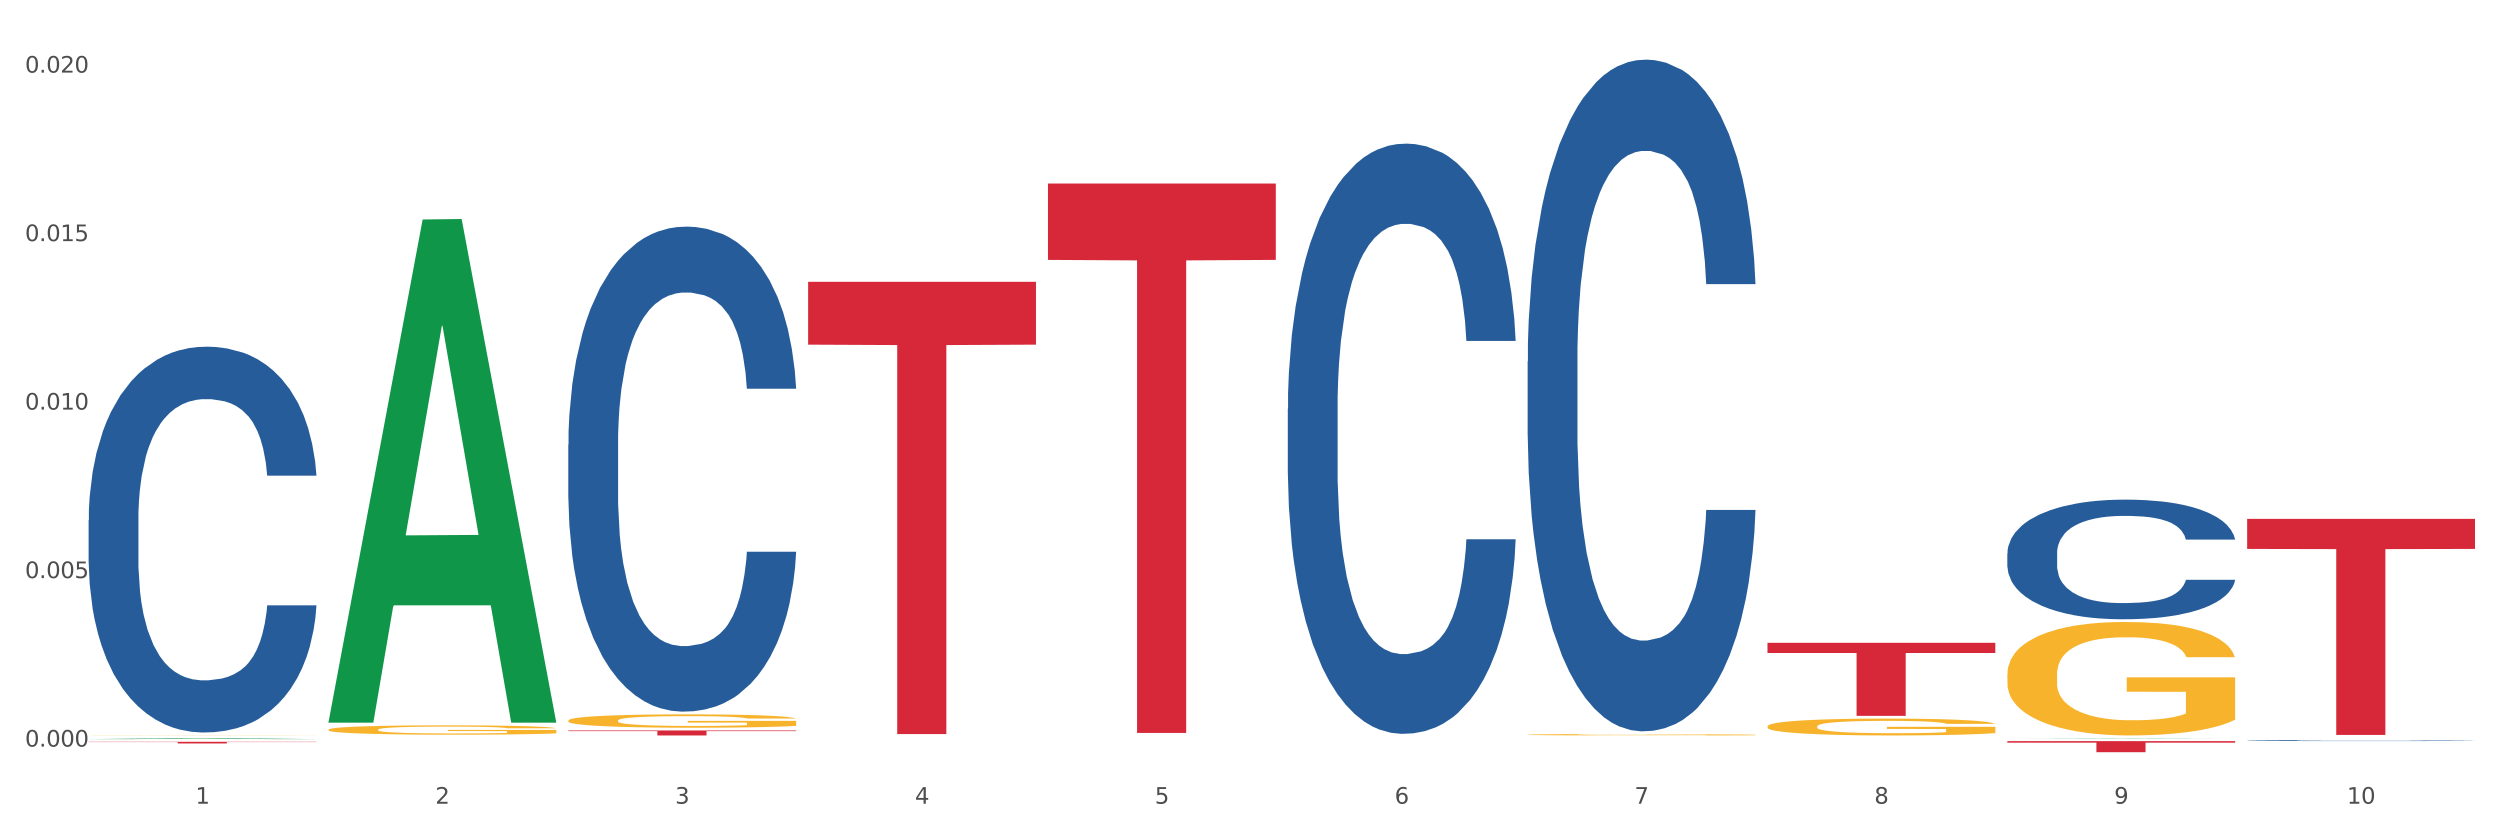 <?xml version="1.0" encoding="utf-8" standalone="no"?>
<!DOCTYPE svg PUBLIC "-//W3C//DTD SVG 1.1//EN"
  "http://www.w3.org/Graphics/SVG/1.1/DTD/svg11.dtd">
<svg xmlns:xlink="http://www.w3.org/1999/xlink" width="1080pt" height="360pt" viewBox="0 0 1080 360" xmlns="http://www.w3.org/2000/svg" version="1.1">
 <rect x="0" y="0" width="1080" height="360" fill="#333333" stroke="none"/>
 <defs>
  <style type="text/css">*{stroke-linejoin: round; stroke-linecap: butt}</style>
 </defs>
 <g id="figure_1">
  <g id="patch_1">
   <path d="M 0 360 
L 1080 360 
L 1080 0 
L 0 0 
z
" style="fill: #ffffff; stroke: #ffffff; stroke-linejoin: miter"/>
  </g>
  <g id="axes_1">
   <g id="matplotlib.axis_1">
    <g id="xtick_1">
     <g id="text_1">
      <!-- 1 -->
      <g style="fill: #4d4d4d" transform="translate(84.444 347.204) scale(0.096 -0.096)">
       <defs>
        <path id="DejaVuSans-31" d="M 794 531 
L 1825 531 
L 1825 4091 
L 703 3866 
L 703 4441 
L 1819 4666 
L 2450 4666 
L 2450 531 
L 3481 531 
L 3481 0 
L 794 0 
L 794 531 
z
" transform="scale(0.016)"/>
       </defs>
       <use xlink:href="#DejaVuSans-31"/>
      </g>
     </g>
    </g>
    <g id="xtick_2">
     <g id="text_2">
      <!-- 2 -->
      <g style="fill: #4d4d4d" transform="translate(188.053 347.204) scale(0.096 -0.096)">
       <defs>
        <path id="DejaVuSans-32" d="M 1228 531 
L 3431 531 
L 3431 0 
L 469 0 
L 469 531 
Q 828 903 1448 1529 
Q 2069 2156 2228 2338 
Q 2531 2678 2651 2914 
Q 2772 3150 2772 3378 
Q 2772 3750 2511 3984 
Q 2250 4219 1831 4219 
Q 1534 4219 1204 4116 
Q 875 4013 500 3803 
L 500 4441 
Q 881 4594 1212 4672 
Q 1544 4750 1819 4750 
Q 2544 4750 2975 4387 
Q 3406 4025 3406 3419 
Q 3406 3131 3298 2873 
Q 3191 2616 2906 2266 
Q 2828 2175 2409 1742 
Q 1991 1309 1228 531 
z
" transform="scale(0.016)"/>
       </defs>
       <use xlink:href="#DejaVuSans-32"/>
      </g>
     </g>
    </g>
    <g id="xtick_3">
     <g id="text_3">
      <!-- 3 -->
      <g style="fill: #4d4d4d" transform="translate(291.663 347.204) scale(0.096 -0.096)">
       <defs>
        <path id="DejaVuSans-33" d="M 2597 2516 
Q 3050 2419 3304 2112 
Q 3559 1806 3559 1356 
Q 3559 666 3084 287 
Q 2609 -91 1734 -91 
Q 1441 -91 1130 -33 
Q 819 25 488 141 
L 488 750 
Q 750 597 1062 519 
Q 1375 441 1716 441 
Q 2309 441 2620 675 
Q 2931 909 2931 1356 
Q 2931 1769 2642 2001 
Q 2353 2234 1838 2234 
L 1294 2234 
L 1294 2753 
L 1863 2753 
Q 2328 2753 2575 2939 
Q 2822 3125 2822 3475 
Q 2822 3834 2567 4026 
Q 2313 4219 1838 4219 
Q 1578 4219 1281 4162 
Q 984 4106 628 3988 
L 628 4550 
Q 988 4650 1302 4700 
Q 1616 4750 1894 4750 
Q 2613 4750 3031 4423 
Q 3450 4097 3450 3541 
Q 3450 3153 3228 2886 
Q 3006 2619 2597 2516 
z
" transform="scale(0.016)"/>
       </defs>
       <use xlink:href="#DejaVuSans-33"/>
      </g>
     </g>
    </g>
    <g id="xtick_4">
     <g id="text_4">
      <!-- 4 -->
      <g style="fill: #4d4d4d" transform="translate(395.273 347.204) scale(0.096 -0.096)">
       <defs>
        <path id="DejaVuSans-34" d="M 2419 4116 
L 825 1625 
L 2419 1625 
L 2419 4116 
z
M 2253 4666 
L 3047 4666 
L 3047 1625 
L 3713 1625 
L 3713 1100 
L 3047 1100 
L 3047 0 
L 2419 0 
L 2419 1100 
L 313 1100 
L 313 1709 
L 2253 4666 
z
" transform="scale(0.016)"/>
       </defs>
       <use xlink:href="#DejaVuSans-34"/>
      </g>
     </g>
    </g>
    <g id="xtick_5">
     <g id="text_5">
      <!-- 5 -->
      <g style="fill: #4d4d4d" transform="translate(498.883 347.204) scale(0.096 -0.096)">
       <defs>
        <path id="DejaVuSans-35" d="M 691 4666 
L 3169 4666 
L 3169 4134 
L 1269 4134 
L 1269 2991 
Q 1406 3038 1543 3061 
Q 1681 3084 1819 3084 
Q 2600 3084 3056 2656 
Q 3513 2228 3513 1497 
Q 3513 744 3044 326 
Q 2575 -91 1722 -91 
Q 1428 -91 1123 -41 
Q 819 9 494 109 
L 494 744 
Q 775 591 1075 516 
Q 1375 441 1709 441 
Q 2250 441 2565 725 
Q 2881 1009 2881 1497 
Q 2881 1984 2565 2268 
Q 2250 2553 1709 2553 
Q 1456 2553 1204 2497 
Q 953 2441 691 2322 
L 691 4666 
z
" transform="scale(0.016)"/>
       </defs>
       <use xlink:href="#DejaVuSans-35"/>
      </g>
     </g>
    </g>
    <g id="xtick_6">
     <g id="text_6">
      <!-- 6 -->
      <g style="fill: #4d4d4d" transform="translate(602.492 347.204) scale(0.096 -0.096)">
       <defs>
        <path id="DejaVuSans-36" d="M 2113 2584 
Q 1688 2584 1439 2293 
Q 1191 2003 1191 1497 
Q 1191 994 1439 701 
Q 1688 409 2113 409 
Q 2538 409 2786 701 
Q 3034 994 3034 1497 
Q 3034 2003 2786 2293 
Q 2538 2584 2113 2584 
z
M 3366 4563 
L 3366 3988 
Q 3128 4100 2886 4159 
Q 2644 4219 2406 4219 
Q 1781 4219 1451 3797 
Q 1122 3375 1075 2522 
Q 1259 2794 1537 2939 
Q 1816 3084 2150 3084 
Q 2853 3084 3261 2657 
Q 3669 2231 3669 1497 
Q 3669 778 3244 343 
Q 2819 -91 2113 -91 
Q 1303 -91 875 529 
Q 447 1150 447 2328 
Q 447 3434 972 4092 
Q 1497 4750 2381 4750 
Q 2619 4750 2861 4703 
Q 3103 4656 3366 4563 
z
" transform="scale(0.016)"/>
       </defs>
       <use xlink:href="#DejaVuSans-36"/>
      </g>
     </g>
    </g>
    <g id="xtick_7">
     <g id="text_7">
      <!-- 7 -->
      <g style="fill: #4d4d4d" transform="translate(706.102 347.204) scale(0.096 -0.096)">
       <defs>
        <path id="DejaVuSans-37" d="M 525 4666 
L 3525 4666 
L 3525 4397 
L 1831 0 
L 1172 0 
L 2766 4134 
L 525 4134 
L 525 4666 
z
" transform="scale(0.016)"/>
       </defs>
       <use xlink:href="#DejaVuSans-37"/>
      </g>
     </g>
    </g>
    <g id="xtick_8">
     <g id="text_8">
      <!-- 8 -->
      <g style="fill: #4d4d4d" transform="translate(809.712 347.204) scale(0.096 -0.096)">
       <defs>
        <path id="DejaVuSans-38" d="M 2034 2216 
Q 1584 2216 1326 1975 
Q 1069 1734 1069 1313 
Q 1069 891 1326 650 
Q 1584 409 2034 409 
Q 2484 409 2743 651 
Q 3003 894 3003 1313 
Q 3003 1734 2745 1975 
Q 2488 2216 2034 2216 
z
M 1403 2484 
Q 997 2584 770 2862 
Q 544 3141 544 3541 
Q 544 4100 942 4425 
Q 1341 4750 2034 4750 
Q 2731 4750 3128 4425 
Q 3525 4100 3525 3541 
Q 3525 3141 3298 2862 
Q 3072 2584 2669 2484 
Q 3125 2378 3379 2068 
Q 3634 1759 3634 1313 
Q 3634 634 3220 271 
Q 2806 -91 2034 -91 
Q 1263 -91 848 271 
Q 434 634 434 1313 
Q 434 1759 690 2068 
Q 947 2378 1403 2484 
z
M 1172 3481 
Q 1172 3119 1398 2916 
Q 1625 2713 2034 2713 
Q 2441 2713 2670 2916 
Q 2900 3119 2900 3481 
Q 2900 3844 2670 4047 
Q 2441 4250 2034 4250 
Q 1625 4250 1398 4047 
Q 1172 3844 1172 3481 
z
" transform="scale(0.016)"/>
       </defs>
       <use xlink:href="#DejaVuSans-38"/>
      </g>
     </g>
    </g>
    <g id="xtick_9">
     <g id="text_9">
      <!-- 9 -->
      <g style="fill: #4d4d4d" transform="translate(913.322 347.204) scale(0.096 -0.096)">
       <defs>
        <path id="DejaVuSans-39" d="M 703 97 
L 703 672 
Q 941 559 1184 500 
Q 1428 441 1663 441 
Q 2288 441 2617 861 
Q 2947 1281 2994 2138 
Q 2813 1869 2534 1725 
Q 2256 1581 1919 1581 
Q 1219 1581 811 2004 
Q 403 2428 403 3163 
Q 403 3881 828 4315 
Q 1253 4750 1959 4750 
Q 2769 4750 3195 4129 
Q 3622 3509 3622 2328 
Q 3622 1225 3098 567 
Q 2575 -91 1691 -91 
Q 1453 -91 1209 -44 
Q 966 3 703 97 
z
M 1959 2075 
Q 2384 2075 2632 2365 
Q 2881 2656 2881 3163 
Q 2881 3666 2632 3958 
Q 2384 4250 1959 4250 
Q 1534 4250 1286 3958 
Q 1038 3666 1038 3163 
Q 1038 2656 1286 2365 
Q 1534 2075 1959 2075 
z
" transform="scale(0.016)"/>
       </defs>
       <use xlink:href="#DejaVuSans-39"/>
      </g>
     </g>
    </g>
    <g id="xtick_10">
     <g id="text_10">
      <!-- 10 -->
      <g style="fill: #4d4d4d" transform="translate(1013.877 347.204) scale(0.096 -0.096)">
       <defs>
        <path id="DejaVuSans-30" d="M 2034 4250 
Q 1547 4250 1301 3770 
Q 1056 3291 1056 2328 
Q 1056 1369 1301 889 
Q 1547 409 2034 409 
Q 2525 409 2770 889 
Q 3016 1369 3016 2328 
Q 3016 3291 2770 3770 
Q 2525 4250 2034 4250 
z
M 2034 4750 
Q 2819 4750 3233 4129 
Q 3647 3509 3647 2328 
Q 3647 1150 3233 529 
Q 2819 -91 2034 -91 
Q 1250 -91 836 529 
Q 422 1150 422 2328 
Q 422 3509 836 4129 
Q 1250 4750 2034 4750 
z
" transform="scale(0.016)"/>
       </defs>
       <use xlink:href="#DejaVuSans-31"/>
       <use xlink:href="#DejaVuSans-30" transform="translate(63.623 0)"/>
      </g>
     </g>
    </g>
    <g id="xtick_11"/>
    <g id="xtick_12"/>
    <g id="xtick_13"/>
    <g id="xtick_14"/>
    <g id="xtick_15"/>
    <g id="xtick_16"/>
    <g id="xtick_17"/>
    <g id="xtick_18"/>
    <g id="xtick_19"/>
   </g>
   <g id="matplotlib.axis_2">
    <g id="ytick_1">
     <g id="text_11">
      <!-- 0.000 -->
      <g style="fill: #4d4d4d" transform="translate(10.8 322.534) scale(0.096 -0.096)">
       <defs>
        <path id="DejaVuSans-2e" d="M 684 794 
L 1344 794 
L 1344 0 
L 684 0 
L 684 794 
z
" transform="scale(0.016)"/>
       </defs>
       <use xlink:href="#DejaVuSans-30"/>
       <use xlink:href="#DejaVuSans-2e" transform="translate(63.623 0)"/>
       <use xlink:href="#DejaVuSans-30" transform="translate(95.41 0)"/>
       <use xlink:href="#DejaVuSans-30" transform="translate(159.033 0)"/>
       <use xlink:href="#DejaVuSans-30" transform="translate(222.656 0)"/>
      </g>
     </g>
    </g>
    <g id="ytick_2">
     <g id="text_12">
      <!-- 0.005 -->
      <g style="fill: #4d4d4d" transform="translate(10.8 249.745) scale(0.096 -0.096)">
       <use xlink:href="#DejaVuSans-30"/>
       <use xlink:href="#DejaVuSans-2e" transform="translate(63.623 0)"/>
       <use xlink:href="#DejaVuSans-30" transform="translate(95.41 0)"/>
       <use xlink:href="#DejaVuSans-30" transform="translate(159.033 0)"/>
       <use xlink:href="#DejaVuSans-35" transform="translate(222.656 0)"/>
      </g>
     </g>
    </g>
    <g id="ytick_3">
     <g id="text_13">
      <!-- 0.010 -->
      <g style="fill: #4d4d4d" transform="translate(10.8 176.956) scale(0.096 -0.096)">
       <use xlink:href="#DejaVuSans-30"/>
       <use xlink:href="#DejaVuSans-2e" transform="translate(63.623 0)"/>
       <use xlink:href="#DejaVuSans-30" transform="translate(95.41 0)"/>
       <use xlink:href="#DejaVuSans-31" transform="translate(159.033 0)"/>
       <use xlink:href="#DejaVuSans-30" transform="translate(222.656 0)"/>
      </g>
     </g>
    </g>
    <g id="ytick_4">
     <g id="text_14">
      <!-- 0.015 -->
      <g style="fill: #4d4d4d" transform="translate(10.8 104.167) scale(0.096 -0.096)">
       <use xlink:href="#DejaVuSans-30"/>
       <use xlink:href="#DejaVuSans-2e" transform="translate(63.623 0)"/>
       <use xlink:href="#DejaVuSans-30" transform="translate(95.41 0)"/>
       <use xlink:href="#DejaVuSans-31" transform="translate(159.033 0)"/>
       <use xlink:href="#DejaVuSans-35" transform="translate(222.656 0)"/>
      </g>
     </g>
    </g>
    <g id="ytick_5">
     <g id="text_15">
      <!-- 0.020 -->
      <g style="fill: #4d4d4d" transform="translate(10.8 31.378) scale(0.096 -0.096)">
       <use xlink:href="#DejaVuSans-30"/>
       <use xlink:href="#DejaVuSans-2e" transform="translate(63.623 0)"/>
       <use xlink:href="#DejaVuSans-30" transform="translate(95.41 0)"/>
       <use xlink:href="#DejaVuSans-32" transform="translate(159.033 0)"/>
       <use xlink:href="#DejaVuSans-30" transform="translate(222.656 0)"/>
      </g>
     </g>
    </g>
    <g id="ytick_6"/>
    <g id="ytick_7"/>
    <g id="ytick_8"/>
    <g id="ytick_9"/>
   </g>
   <g id="PolyCollection_1">
    <path d="M 38.283 319.298 
L 38.384 319.297 
L 78.974 318.888 
L 95.818 318.887 
L 136.712 319.298 
L 117.229 319.298 
L 108.401 319.203 
L 66.493 319.203 
L 66.188 319.204 
L 57.664 319.298 
L 38.283 319.298 
L 38.283 319.298 
L 71.769 319.146 
L 103.125 319.145 
L 87.599 318.975 
L 87.396 318.974 
L 87.193 318.975 
L 71.668 319.145 
L 71.769 319.146 
L 38.283 319.298 
z
" clip-path="url(#p192b64f06c)" style="fill: #109648"/>
    <path d="M 38.283 317.662 
L 38.399 317.662 
L 38.399 317.659 
L 38.632 317.656 
L 39.794 317.649 
L 41.537 317.644 
L 42.815 317.641 
L 44.093 317.639 
L 45.604 317.636 
L 47.464 317.634 
L 50.834 317.63 
L 52.925 317.628 
L 55.482 317.626 
L 60.13 317.623 
L 63.5 317.622 
L 66.987 317.62 
L 72.681 317.619 
L 76.4 317.618 
L 80.351 317.617 
L 85.115 317.617 
L 88.718 317.617 
L 96.62 317.617 
L 103.36 317.618 
L 106.614 317.619 
L 110.798 317.62 
L 113.006 317.62 
L 116.608 317.622 
L 120.327 317.624 
L 122.883 317.625 
L 126.718 317.628 
L 129.623 317.631 
L 132.296 317.635 
L 133.691 317.638 
L 134.737 317.64 
L 135.666 317.643 
L 136.596 317.647 
L 115.678 317.647 
L 114.865 317.644 
L 113.587 317.641 
L 111.727 317.638 
L 110.1 317.637 
L 107.311 317.634 
L 104.755 317.633 
L 102.082 317.632 
L 98.828 317.631 
L 96.271 317.631 
L 92.669 317.63 
L 85.58 317.63 
L 80.816 317.631 
L 77.562 317.632 
L 75.47 317.633 
L 73.611 317.634 
L 71.519 317.635 
L 69.078 317.637 
L 67.335 317.638 
L 65.592 317.641 
L 64.198 317.643 
L 62.919 317.645 
L 61.873 317.648 
L 61.06 317.651 
L 60.363 317.654 
L 59.782 317.66 
L 59.782 317.672 
L 60.014 317.675 
L 60.595 317.678 
L 61.292 317.681 
L 62.455 317.684 
L 63.5 317.687 
L 65.476 317.69 
L 67.684 317.692 
L 69.427 317.694 
L 71.17 317.696 
L 74.192 317.698 
L 77.562 317.699 
L 80.467 317.7 
L 84.418 317.701 
L 87.091 317.701 
L 89.415 317.702 
L 95.109 317.702 
L 99.177 317.701 
L 103.709 317.701 
L 107.195 317.7 
L 110.1 317.699 
L 113.354 317.697 
L 115.446 317.696 
L 115.446 317.677 
L 89.88 317.677 
L 89.88 317.665 
L 136.712 317.665 
L 136.712 317.701 
L 134.737 317.703 
L 132.529 317.705 
L 130.205 317.706 
L 126.718 317.708 
L 122.535 317.71 
L 118.816 317.711 
L 114.865 317.712 
L 110.217 317.713 
L 104.174 317.714 
L 100.455 317.714 
L 95.807 317.715 
L 90.345 317.715 
L 85.58 317.715 
L 80.932 317.714 
L 76.051 317.713 
L 71.286 317.712 
L 67.684 317.711 
L 64.081 317.71 
L 60.247 317.708 
L 57.225 317.706 
L 54.901 317.704 
L 52.344 317.702 
L 49.555 317.7 
L 47.464 317.697 
L 45.604 317.695 
L 43.629 317.691 
L 42.234 317.689 
L 40.84 317.685 
L 40.026 317.683 
L 39.096 317.679 
L 38.399 317.673 
L 38.283 317.662 
z
" clip-path="url(#p192b64f06c)" style="fill: #f7b32b"/>
    <path d="M 38.283 224.657 
L 38.399 224.505 
L 38.399 220.243 
L 38.748 214.459 
L 40.028 203.803 
L 41.657 195.736 
L 44.449 186.298 
L 45.962 182.341 
L 47.94 177.926 
L 52.012 170.772 
L 56.666 164.683 
L 59.923 161.335 
L 62.367 159.204 
L 67.835 155.398 
L 70.976 153.724 
L 74.234 152.354 
L 77.026 151.44 
L 81.68 150.375 
L 85.403 149.918 
L 89.708 149.766 
L 93.315 149.918 
L 98.085 150.527 
L 105.066 152.354 
L 107.742 153.419 
L 111.349 155.246 
L 115.072 157.681 
L 118.097 160.117 
L 121.587 163.618 
L 125.194 168.184 
L 128.684 173.969 
L 131.128 179.296 
L 133.106 184.928 
L 134.851 191.778 
L 136.131 199.237 
L 136.712 205.478 
L 115.421 205.478 
L 114.839 199.846 
L 113.676 193.757 
L 112.512 189.647 
L 111.232 186.298 
L 109.254 182.493 
L 107.509 180.057 
L 104.601 177.165 
L 101.925 175.339 
L 99.714 174.273 
L 97.038 173.36 
L 91.337 172.446 
L 87.265 172.446 
L 84.705 172.751 
L 81.564 173.512 
L 78.888 174.578 
L 75.747 176.404 
L 73.303 178.383 
L 70.86 180.971 
L 69.464 182.797 
L 67.37 186.146 
L 65.974 188.886 
L 64.112 193.605 
L 63.065 196.954 
L 61.203 205.63 
L 60.389 212.023 
L 60.04 216.437 
L 59.807 221.308 
L 59.807 245.054 
L 60.505 255.71 
L 61.087 260.276 
L 62.018 265.452 
L 63.763 272.149 
L 66.323 278.694 
L 68.999 283.413 
L 71.209 286.305 
L 73.303 288.436 
L 75.398 290.111 
L 77.957 291.633 
L 80.051 292.546 
L 83.193 293.46 
L 86.916 293.916 
L 89.825 293.916 
L 95.758 293.155 
L 98.434 292.394 
L 100.994 291.329 
L 103.786 289.654 
L 105.997 287.828 
L 107.277 286.458 
L 109.371 283.565 
L 111 280.521 
L 112.396 277.02 
L 113.327 273.976 
L 114.374 269.409 
L 115.188 264.234 
L 115.421 261.494 
L 136.712 261.494 
L 136.247 266.974 
L 135.432 272.301 
L 133.804 279.456 
L 132.524 283.565 
L 130.546 288.589 
L 128.452 292.851 
L 125.543 297.569 
L 122.867 301.07 
L 120.075 304.115 
L 117.05 306.855 
L 111.581 310.66 
L 109.603 311.726 
L 105.415 313.552 
L 102.157 314.618 
L 97.387 315.683 
L 92.501 316.292 
L 87.381 316.444 
L 82.844 316.14 
L 77.841 315.227 
L 74.7 314.313 
L 71.209 312.943 
L 67.137 310.812 
L 63.298 308.225 
L 59.691 305.18 
L 56.317 301.679 
L 53.175 297.722 
L 49.103 291.176 
L 46.078 284.783 
L 43.868 278.847 
L 42.355 273.824 
L 40.843 267.43 
L 40.028 263.016 
L 38.748 252.361 
L 38.283 242.467 
L 38.283 224.657 
z
" clip-path="url(#p192b64f06c)" style="fill: #255c99"/>
    <path d="M 867.161 291.349 
L 867.277 291.304 
L 867.277 289.692 
L 867.51 288.305 
L 868.672 284.947 
L 870.415 282.172 
L 871.693 280.695 
L 872.971 279.486 
L 874.482 278.278 
L 876.342 277.024 
L 879.712 275.189 
L 881.803 274.249 
L 884.36 273.264 
L 889.008 271.832 
L 892.378 271.026 
L 895.865 270.354 
L 901.559 269.549 
L 905.278 269.191 
L 909.229 268.922 
L 913.993 268.743 
L 917.596 268.698 
L 925.498 268.832 
L 932.238 269.235 
L 935.492 269.549 
L 939.676 270.086 
L 941.884 270.444 
L 945.486 271.16 
L 949.205 272.1 
L 951.761 272.906 
L 955.596 274.428 
L 958.501 275.95 
L 961.174 277.83 
L 962.569 279.128 
L 963.615 280.337 
L 964.544 281.724 
L 965.474 283.918 
L 944.556 283.918 
L 943.743 282.351 
L 942.465 280.874 
L 940.605 279.442 
L 938.978 278.546 
L 936.189 277.427 
L 933.633 276.711 
L 930.96 276.174 
L 927.706 275.726 
L 925.149 275.502 
L 921.547 275.323 
L 914.458 275.368 
L 909.694 275.726 
L 906.44 276.174 
L 904.348 276.577 
L 902.489 277.024 
L 900.397 277.651 
L 897.956 278.591 
L 896.213 279.442 
L 894.47 280.516 
L 893.076 281.59 
L 891.797 282.844 
L 890.751 284.186 
L 889.938 285.574 
L 889.241 287.275 
L 888.66 290.095 
L 888.66 296.228 
L 888.892 297.616 
L 889.473 299.451 
L 890.17 300.839 
L 891.333 302.495 
L 892.378 303.614 
L 894.354 305.226 
L 896.562 306.568 
L 898.305 307.419 
L 900.048 308.135 
L 903.07 309.12 
L 906.44 309.926 
L 909.345 310.418 
L 913.296 310.866 
L 915.969 311.045 
L 918.293 311.134 
L 923.987 311.134 
L 928.055 311 
L 932.587 310.687 
L 936.073 310.284 
L 938.978 309.791 
L 942.232 308.986 
L 944.324 308.225 
L 944.324 298.869 
L 918.758 298.824 
L 918.758 292.602 
L 965.59 292.602 
L 965.59 310.866 
L 963.615 311.806 
L 961.407 312.656 
L 959.083 313.417 
L 955.596 314.357 
L 951.413 315.253 
L 947.694 315.879 
L 943.743 316.417 
L 939.095 316.909 
L 933.052 317.357 
L 929.333 317.536 
L 924.685 317.67 
L 919.223 317.715 
L 914.458 317.625 
L 909.81 317.401 
L 904.929 316.998 
L 900.164 316.417 
L 896.562 315.835 
L 892.959 315.118 
L 889.125 314.178 
L 886.103 313.283 
L 883.779 312.477 
L 881.222 311.448 
L 878.433 310.105 
L 876.342 308.896 
L 874.482 307.643 
L 872.507 306.031 
L 871.112 304.644 
L 869.718 302.898 
L 868.904 301.6 
L 867.974 299.585 
L 867.277 296.765 
L 867.161 291.349 
z
" clip-path="url(#p192b64f06c)" style="fill: #f7b32b"/>
    <path d="M 763.551 313.801 
L 763.667 313.794 
L 763.667 313.555 
L 763.9 313.349 
L 765.062 312.851 
L 766.805 312.439 
L 768.083 312.22 
L 769.362 312.04 
L 770.872 311.861 
L 772.732 311.675 
L 776.102 311.402 
L 778.194 311.263 
L 780.75 311.116 
L 785.399 310.904 
L 788.769 310.784 
L 792.255 310.685 
L 797.949 310.565 
L 801.668 310.512 
L 805.619 310.472 
L 810.384 310.445 
L 813.986 310.439 
L 821.888 310.459 
L 828.628 310.518 
L 831.882 310.565 
L 836.066 310.645 
L 838.274 310.698 
L 841.876 310.804 
L 845.595 310.944 
L 848.152 311.063 
L 851.987 311.289 
L 854.892 311.515 
L 857.565 311.794 
L 858.959 311.987 
L 860.005 312.166 
L 860.935 312.372 
L 861.864 312.698 
L 840.947 312.698 
L 840.133 312.465 
L 838.855 312.246 
L 836.996 312.033 
L 835.369 311.901 
L 832.58 311.734 
L 830.023 311.628 
L 827.35 311.548 
L 824.096 311.482 
L 821.54 311.449 
L 817.937 311.422 
L 810.848 311.429 
L 806.084 311.482 
L 802.83 311.548 
L 800.738 311.608 
L 798.879 311.675 
L 796.787 311.768 
L 794.347 311.907 
L 792.604 312.033 
L 790.86 312.193 
L 789.466 312.352 
L 788.188 312.538 
L 787.142 312.738 
L 786.328 312.944 
L 785.631 313.196 
L 785.05 313.615 
L 785.05 314.525 
L 785.282 314.731 
L 785.863 315.004 
L 786.561 315.21 
L 787.723 315.455 
L 788.769 315.622 
L 790.744 315.861 
L 792.952 316.06 
L 794.695 316.186 
L 796.438 316.293 
L 799.46 316.439 
L 802.83 316.559 
L 805.735 316.632 
L 809.686 316.698 
L 812.359 316.725 
L 814.683 316.738 
L 820.378 316.738 
L 824.445 316.718 
L 828.977 316.671 
L 832.463 316.612 
L 835.369 316.539 
L 838.622 316.419 
L 840.714 316.306 
L 840.714 314.917 
L 815.148 314.911 
L 815.148 313.987 
L 861.981 313.987 
L 861.981 316.698 
L 860.005 316.838 
L 857.797 316.964 
L 855.473 317.077 
L 851.987 317.216 
L 847.803 317.349 
L 844.084 317.442 
L 840.133 317.522 
L 835.485 317.595 
L 829.442 317.662 
L 825.723 317.688 
L 821.075 317.708 
L 815.613 317.715 
L 810.848 317.701 
L 806.2 317.668 
L 801.319 317.608 
L 796.555 317.522 
L 792.952 317.436 
L 789.35 317.329 
L 785.515 317.19 
L 782.493 317.057 
L 780.169 316.937 
L 777.613 316.784 
L 774.824 316.585 
L 772.732 316.406 
L 770.872 316.22 
L 768.897 315.98 
L 767.502 315.774 
L 766.108 315.515 
L 765.294 315.323 
L 764.365 315.024 
L 763.667 314.605 
L 763.551 313.801 
z
" clip-path="url(#p192b64f06c)" style="fill: #f7b32b"/>
    <path d="M 659.941 317.394 
L 660.058 317.393 
L 660.058 317.373 
L 660.29 317.357 
L 661.452 317.316 
L 663.195 317.282 
L 664.474 317.264 
L 665.752 317.249 
L 667.263 317.234 
L 669.122 317.219 
L 672.492 317.197 
L 674.584 317.185 
L 677.14 317.173 
L 681.789 317.156 
L 685.159 317.146 
L 688.645 317.138 
L 694.339 317.128 
L 698.058 317.124 
L 702.009 317.12 
L 706.774 317.118 
L 710.376 317.118 
L 718.279 317.119 
L 725.019 317.124 
L 728.273 317.128 
L 732.456 317.135 
L 734.664 317.139 
L 738.267 317.148 
L 741.985 317.159 
L 744.542 317.169 
L 748.377 317.188 
L 751.282 317.206 
L 753.955 317.229 
L 755.349 317.245 
L 756.395 317.259 
L 757.325 317.276 
L 758.255 317.303 
L 737.337 317.303 
L 736.523 317.284 
L 735.245 317.266 
L 733.386 317.249 
L 731.759 317.238 
L 728.97 317.224 
L 726.413 317.215 
L 723.74 317.209 
L 720.487 317.203 
L 717.93 317.201 
L 714.327 317.198 
L 707.239 317.199 
L 702.474 317.203 
L 699.22 317.209 
L 697.128 317.214 
L 695.269 317.219 
L 693.177 317.227 
L 690.737 317.238 
L 688.994 317.249 
L 687.251 317.262 
L 685.856 317.275 
L 684.578 317.29 
L 683.532 317.306 
L 682.719 317.323 
L 682.021 317.344 
L 681.44 317.378 
L 681.44 317.453 
L 681.673 317.47 
L 682.254 317.492 
L 682.951 317.509 
L 684.113 317.529 
L 685.159 317.543 
L 687.134 317.563 
L 689.342 317.579 
L 691.086 317.589 
L 692.829 317.598 
L 695.85 317.61 
L 699.22 317.62 
L 702.125 317.626 
L 706.077 317.631 
L 708.749 317.633 
L 711.074 317.635 
L 716.768 317.635 
L 720.835 317.633 
L 725.367 317.629 
L 728.854 317.624 
L 731.759 317.618 
L 735.013 317.608 
L 737.104 317.599 
L 737.104 317.485 
L 711.538 317.485 
L 711.538 317.409 
L 758.371 317.409 
L 758.371 317.631 
L 756.395 317.643 
L 754.187 317.653 
L 751.863 317.662 
L 748.377 317.674 
L 744.193 317.685 
L 740.475 317.692 
L 736.523 317.699 
L 731.875 317.705 
L 725.832 317.71 
L 722.113 317.713 
L 717.465 317.714 
L 712.003 317.715 
L 707.239 317.714 
L 702.59 317.711 
L 697.71 317.706 
L 692.945 317.699 
L 689.342 317.692 
L 685.74 317.683 
L 681.905 317.672 
L 678.884 317.661 
L 676.559 317.651 
L 674.003 317.638 
L 671.214 317.622 
L 669.122 317.607 
L 667.263 317.592 
L 665.287 317.572 
L 663.893 317.556 
L 662.498 317.534 
L 661.685 317.518 
L 660.755 317.494 
L 660.058 317.46 
L 659.941 317.394 
z
" clip-path="url(#p192b64f06c)" style="fill: #f7b32b"/>
    <path d="M 245.502 311.273 
L 245.619 311.268 
L 245.619 311.078 
L 245.851 310.915 
L 247.013 310.52 
L 248.756 310.193 
L 250.035 310.019 
L 251.313 309.877 
L 252.824 309.734 
L 254.683 309.587 
L 258.053 309.371 
L 260.145 309.26 
L 262.701 309.144 
L 267.35 308.976 
L 270.72 308.881 
L 274.206 308.802 
L 279.9 308.707 
L 283.619 308.665 
L 287.57 308.633 
L 292.335 308.612 
L 295.937 308.607 
L 303.84 308.623 
L 310.58 308.67 
L 313.834 308.707 
L 318.017 308.77 
L 320.225 308.812 
L 323.828 308.897 
L 327.546 309.007 
L 330.103 309.102 
L 333.938 309.281 
L 336.843 309.46 
L 339.516 309.682 
L 340.91 309.835 
L 341.956 309.977 
L 342.886 310.14 
L 343.816 310.398 
L 322.898 310.398 
L 322.084 310.214 
L 320.806 310.04 
L 318.947 309.871 
L 317.32 309.766 
L 314.531 309.634 
L 311.974 309.55 
L 309.301 309.487 
L 306.048 309.434 
L 303.491 309.408 
L 299.888 309.387 
L 292.8 309.392 
L 288.035 309.434 
L 284.781 309.487 
L 282.689 309.534 
L 280.83 309.587 
L 278.738 309.661 
L 276.298 309.771 
L 274.555 309.871 
L 272.812 309.998 
L 271.417 310.124 
L 270.139 310.272 
L 269.093 310.43 
L 268.28 310.593 
L 267.582 310.794 
L 267.001 311.126 
L 267.001 311.848 
L 267.234 312.011 
L 267.815 312.227 
L 268.512 312.39 
L 269.674 312.585 
L 270.72 312.717 
L 272.695 312.907 
L 274.903 313.065 
L 276.647 313.165 
L 278.39 313.249 
L 281.411 313.365 
L 284.781 313.46 
L 287.686 313.518 
L 291.638 313.571 
L 294.31 313.592 
L 296.635 313.602 
L 302.329 313.602 
L 306.396 313.587 
L 310.928 313.55 
L 314.415 313.502 
L 317.32 313.444 
L 320.574 313.349 
L 322.665 313.26 
L 322.665 312.158 
L 297.099 312.153 
L 297.099 311.421 
L 343.932 311.421 
L 343.932 313.571 
L 341.956 313.681 
L 339.748 313.781 
L 337.424 313.871 
L 333.938 313.982 
L 329.754 314.087 
L 326.036 314.161 
L 322.084 314.224 
L 317.436 314.282 
L 311.393 314.335 
L 307.674 314.356 
L 303.026 314.372 
L 297.564 314.377 
L 292.8 314.366 
L 288.151 314.34 
L 283.271 314.293 
L 278.506 314.224 
L 274.903 314.156 
L 271.301 314.071 
L 267.466 313.961 
L 264.445 313.855 
L 262.12 313.76 
L 259.564 313.639 
L 256.775 313.481 
L 254.683 313.339 
L 252.824 313.191 
L 250.848 313.002 
L 249.454 312.838 
L 248.059 312.633 
L 247.246 312.48 
L 246.316 312.243 
L 245.619 311.911 
L 245.502 311.273 
z
" clip-path="url(#p192b64f06c)" style="fill: #f7b32b"/>
    <path d="M 141.893 315.218 
L 142.009 315.214 
L 142.009 315.081 
L 142.241 314.967 
L 143.403 314.691 
L 145.147 314.462 
L 146.425 314.341 
L 147.703 314.241 
L 149.214 314.142 
L 151.073 314.038 
L 154.443 313.887 
L 156.535 313.81 
L 159.092 313.729 
L 163.74 313.611 
L 167.11 313.545 
L 170.596 313.489 
L 176.291 313.423 
L 180.009 313.394 
L 183.961 313.371 
L 188.725 313.357 
L 192.328 313.353 
L 200.23 313.364 
L 206.97 313.397 
L 210.224 313.423 
L 214.407 313.467 
L 216.615 313.497 
L 220.218 313.556 
L 223.937 313.633 
L 226.493 313.699 
L 230.328 313.825 
L 233.233 313.95 
L 235.906 314.105 
L 237.301 314.212 
L 238.346 314.311 
L 239.276 314.425 
L 240.206 314.606 
L 219.288 314.606 
L 218.475 314.477 
L 217.196 314.355 
L 215.337 314.237 
L 213.71 314.164 
L 210.921 314.072 
L 208.364 314.013 
L 205.692 313.968 
L 202.438 313.932 
L 199.881 313.913 
L 196.279 313.898 
L 189.19 313.902 
L 184.425 313.932 
L 181.171 313.968 
L 179.08 314.002 
L 177.22 314.038 
L 175.129 314.09 
L 172.688 314.167 
L 170.945 314.237 
L 169.202 314.326 
L 167.807 314.414 
L 166.529 314.517 
L 165.483 314.628 
L 164.67 314.742 
L 163.973 314.882 
L 163.391 315.114 
L 163.391 315.619 
L 163.624 315.734 
L 164.205 315.885 
L 164.902 315.999 
L 166.064 316.135 
L 167.11 316.227 
L 169.086 316.36 
L 171.294 316.471 
L 173.037 316.541 
L 174.78 316.6 
L 177.801 316.681 
L 181.171 316.747 
L 184.077 316.787 
L 188.028 316.824 
L 190.701 316.839 
L 193.025 316.846 
L 198.719 316.846 
L 202.786 316.835 
L 207.319 316.81 
L 210.805 316.776 
L 213.71 316.736 
L 216.964 316.67 
L 219.056 316.607 
L 219.056 315.837 
L 193.49 315.833 
L 193.49 315.321 
L 240.322 315.321 
L 240.322 316.824 
L 238.346 316.902 
L 236.138 316.972 
L 233.814 317.034 
L 230.328 317.112 
L 226.144 317.185 
L 222.426 317.237 
L 218.475 317.281 
L 213.826 317.322 
L 207.783 317.359 
L 204.065 317.373 
L 199.416 317.384 
L 193.955 317.388 
L 189.19 317.381 
L 184.542 317.362 
L 179.661 317.329 
L 174.896 317.281 
L 171.294 317.233 
L 167.691 317.174 
L 163.856 317.097 
L 160.835 317.023 
L 158.511 316.957 
L 155.954 316.872 
L 153.165 316.762 
L 151.073 316.662 
L 149.214 316.559 
L 147.238 316.426 
L 145.844 316.312 
L 144.449 316.168 
L 143.636 316.061 
L 142.706 315.896 
L 142.009 315.664 
L 141.893 315.218 
z
" clip-path="url(#p192b64f06c)" style="fill: #f7b32b"/>
    <path d="M 245.502 192.044 
L 245.619 191.853 
L 245.619 186.495 
L 245.968 179.223 
L 247.248 165.828 
L 248.877 155.686 
L 251.669 143.822 
L 253.181 138.847 
L 255.159 133.297 
L 259.231 124.303 
L 263.885 116.649 
L 267.143 112.439 
L 269.586 109.76 
L 275.055 104.976 
L 278.196 102.871 
L 281.454 101.149 
L 284.246 100.001 
L 288.9 98.661 
L 292.623 98.087 
L 296.928 97.896 
L 300.534 98.087 
L 305.305 98.852 
L 312.285 101.149 
L 314.961 102.488 
L 318.568 104.785 
L 322.291 107.846 
L 325.316 110.908 
L 328.807 115.309 
L 332.413 121.05 
L 335.904 128.322 
L 338.347 135.019 
L 340.325 142.1 
L 342.07 150.711 
L 343.35 160.087 
L 343.932 167.933 
L 322.64 167.933 
L 322.059 160.853 
L 320.895 153.199 
L 319.732 148.032 
L 318.452 143.822 
L 316.474 139.038 
L 314.729 135.976 
L 311.82 132.34 
L 309.144 130.044 
L 306.934 128.704 
L 304.258 127.556 
L 298.557 126.408 
L 294.484 126.408 
L 291.925 126.791 
L 288.783 127.748 
L 286.107 129.087 
L 282.966 131.384 
L 280.523 133.871 
L 278.08 137.124 
L 276.683 139.421 
L 274.589 143.631 
L 273.193 147.075 
L 271.331 153.007 
L 270.284 157.217 
L 268.423 168.125 
L 267.608 176.162 
L 267.259 181.711 
L 267.027 187.835 
L 267.027 217.687 
L 267.725 231.082 
L 268.306 236.823 
L 269.237 243.329 
L 270.982 251.749 
L 273.542 259.977 
L 276.218 265.909 
L 278.429 269.545 
L 280.523 272.224 
L 282.617 274.329 
L 285.177 276.243 
L 287.271 277.391 
L 290.412 278.539 
L 294.135 279.113 
L 297.044 279.113 
L 302.978 278.156 
L 305.654 277.199 
L 308.213 275.86 
L 311.006 273.755 
L 313.216 271.459 
L 314.496 269.736 
L 316.59 266.101 
L 318.219 262.273 
L 319.615 257.872 
L 320.546 254.045 
L 321.593 248.304 
L 322.408 241.798 
L 322.64 238.353 
L 343.932 238.353 
L 343.466 245.242 
L 342.652 251.94 
L 341.023 260.934 
L 339.743 266.101 
L 337.765 272.415 
L 335.671 277.774 
L 332.762 283.706 
L 330.087 288.107 
L 327.294 291.934 
L 324.269 295.379 
L 318.801 300.163 
L 316.823 301.502 
L 312.635 303.798 
L 309.377 305.138 
L 304.607 306.477 
L 299.72 307.243 
L 294.601 307.434 
L 290.063 307.052 
L 285.06 305.903 
L 281.919 304.755 
L 278.429 303.033 
L 274.356 300.354 
L 270.517 297.101 
L 266.91 293.274 
L 263.536 288.872 
L 260.395 283.897 
L 256.323 275.669 
L 253.298 267.631 
L 251.087 260.168 
L 249.575 253.854 
L 248.062 245.816 
L 247.248 240.267 
L 245.968 226.872 
L 245.502 214.434 
L 245.502 192.044 
z
" clip-path="url(#p192b64f06c)" style="fill: #255c99"/>
    <path d="M 556.332 176.611 
L 556.448 176.378 
L 556.448 169.858 
L 556.797 161.009 
L 558.077 144.708 
L 559.706 132.366 
L 562.498 117.929 
L 564.011 111.874 
L 565.989 105.121 
L 570.061 94.176 
L 574.715 84.862 
L 577.972 79.738 
L 580.415 76.478 
L 585.884 70.657 
L 589.025 68.095 
L 592.283 65.999 
L 595.075 64.602 
L 599.729 62.972 
L 603.452 62.273 
L 607.757 62.04 
L 611.364 62.273 
L 616.134 63.205 
L 623.115 65.999 
L 625.791 67.629 
L 629.397 70.424 
L 633.121 74.15 
L 636.146 77.875 
L 639.636 83.231 
L 643.243 90.217 
L 646.733 99.066 
L 649.176 107.217 
L 651.154 115.833 
L 652.899 126.312 
L 654.179 137.722 
L 654.761 147.27 
L 633.47 147.27 
L 632.888 138.654 
L 631.724 129.339 
L 630.561 123.052 
L 629.281 117.929 
L 627.303 112.107 
L 625.558 108.381 
L 622.649 103.957 
L 619.973 101.162 
L 617.763 99.532 
L 615.087 98.135 
L 609.386 96.738 
L 605.314 96.738 
L 602.754 97.203 
L 599.613 98.368 
L 596.937 99.998 
L 593.795 102.792 
L 591.352 105.82 
L 588.909 109.778 
L 587.513 112.573 
L 585.418 117.696 
L 584.022 121.887 
L 582.161 129.106 
L 581.114 134.229 
L 579.252 147.503 
L 578.438 157.283 
L 578.089 164.036 
L 577.856 171.488 
L 577.856 207.816 
L 578.554 224.116 
L 579.136 231.102 
L 580.066 239.02 
L 581.812 249.266 
L 584.371 259.279 
L 587.047 266.498 
L 589.258 270.923 
L 591.352 274.183 
L 593.446 276.744 
L 596.006 279.073 
L 598.1 280.47 
L 601.242 281.867 
L 604.965 282.566 
L 607.873 282.566 
L 613.807 281.402 
L 616.483 280.237 
L 619.043 278.607 
L 621.835 276.046 
L 624.045 273.251 
L 625.325 271.156 
L 627.42 266.731 
L 629.048 262.074 
L 630.445 256.718 
L 631.375 252.06 
L 632.422 245.074 
L 633.237 237.157 
L 633.47 232.965 
L 654.761 232.965 
L 654.296 241.348 
L 653.481 249.499 
L 651.852 260.444 
L 650.573 266.731 
L 648.595 274.416 
L 646.5 280.936 
L 643.592 288.155 
L 640.916 293.511 
L 638.123 298.168 
L 635.098 302.36 
L 629.63 308.181 
L 627.652 309.812 
L 623.464 312.606 
L 620.206 314.236 
L 615.436 315.866 
L 610.549 316.798 
L 605.43 317.03 
L 600.893 316.565 
L 595.89 315.168 
L 592.748 313.77 
L 589.258 311.674 
L 585.186 308.414 
L 581.346 304.456 
L 577.74 299.798 
L 574.365 294.442 
L 571.224 288.388 
L 567.152 278.374 
L 564.127 268.594 
L 561.916 259.512 
L 560.404 251.828 
L 558.891 242.047 
L 558.077 235.294 
L 556.797 218.993 
L 556.332 203.857 
L 556.332 176.611 
z
" clip-path="url(#p192b64f06c)" style="fill: #255c99"/>
    <path d="M 659.941 156.144 
L 660.058 155.879 
L 660.058 148.459 
L 660.407 138.389 
L 661.687 119.838 
L 663.316 105.792 
L 666.108 89.362 
L 667.62 82.472 
L 669.598 74.786 
L 673.67 62.331 
L 678.324 51.73 
L 681.582 45.9 
L 684.025 42.19 
L 689.494 35.565 
L 692.635 32.65 
L 695.893 30.265 
L 698.685 28.675 
L 703.339 26.82 
L 707.062 26.025 
L 711.367 25.759 
L 714.973 26.025 
L 719.744 27.085 
L 726.724 30.265 
L 729.4 32.12 
L 733.007 35.3 
L 736.73 39.54 
L 739.755 43.78 
L 743.246 49.875 
L 746.852 57.826 
L 750.343 67.896 
L 752.786 77.171 
L 754.764 86.977 
L 756.509 98.902 
L 757.789 111.888 
L 758.371 122.753 
L 737.079 122.753 
L 736.498 112.948 
L 735.334 102.347 
L 734.171 95.192 
L 732.891 89.362 
L 730.913 82.737 
L 729.168 78.496 
L 726.259 73.461 
L 723.583 70.281 
L 721.373 68.426 
L 718.697 66.836 
L 712.996 65.246 
L 708.923 65.246 
L 706.364 65.776 
L 703.222 67.101 
L 700.546 68.956 
L 697.405 72.136 
L 694.962 75.581 
L 692.519 80.087 
L 691.122 83.267 
L 689.028 89.097 
L 687.632 93.867 
L 685.77 102.082 
L 684.723 107.913 
L 682.862 123.018 
L 682.047 134.149 
L 681.698 141.834 
L 681.466 150.314 
L 681.466 191.656 
L 682.164 210.206 
L 682.745 218.157 
L 683.676 227.167 
L 685.421 238.827 
L 687.981 250.223 
L 690.657 258.438 
L 692.868 263.473 
L 694.962 267.183 
L 697.056 270.099 
L 699.616 272.749 
L 701.71 274.339 
L 704.851 275.929 
L 708.574 276.724 
L 711.483 276.724 
L 717.417 275.399 
L 720.093 274.074 
L 722.652 272.219 
L 725.445 269.303 
L 727.655 266.123 
L 728.935 263.738 
L 731.029 258.703 
L 732.658 253.403 
L 734.054 247.308 
L 734.985 242.007 
L 736.032 234.057 
L 736.847 225.047 
L 737.079 220.277 
L 758.371 220.277 
L 757.905 229.817 
L 757.091 239.092 
L 755.462 251.548 
L 754.182 258.703 
L 752.204 267.448 
L 750.11 274.869 
L 747.201 283.084 
L 744.526 289.179 
L 741.733 294.479 
L 738.708 299.25 
L 733.24 305.875 
L 731.262 307.73 
L 727.074 310.91 
L 723.816 312.765 
L 719.046 314.62 
L 714.159 315.68 
L 709.04 315.945 
L 704.502 315.415 
L 699.499 313.825 
L 696.358 312.235 
L 692.868 309.85 
L 688.795 306.14 
L 684.956 301.635 
L 681.349 296.334 
L 677.975 290.239 
L 674.834 283.349 
L 670.762 271.954 
L 667.737 260.823 
L 665.526 250.488 
L 664.014 241.742 
L 662.501 230.612 
L 661.687 222.927 
L 660.407 204.376 
L 659.941 187.15 
L 659.941 156.144 
z
" clip-path="url(#p192b64f06c)" style="fill: #255c99"/>
    <path d="M 867.161 239.062 
L 867.277 239.014 
L 867.277 237.693 
L 867.626 235.899 
L 868.906 232.595 
L 870.535 230.093 
L 873.327 227.166 
L 874.84 225.939 
L 876.818 224.57 
L 880.89 222.351 
L 885.544 220.463 
L 888.801 219.425 
L 891.245 218.764 
L 896.713 217.584 
L 899.854 217.064 
L 903.112 216.64 
L 905.904 216.356 
L 910.558 216.026 
L 914.281 215.884 
L 918.586 215.837 
L 922.193 215.884 
L 926.963 216.073 
L 933.944 216.64 
L 936.62 216.97 
L 940.227 217.536 
L 943.95 218.292 
L 946.975 219.047 
L 950.465 220.133 
L 954.072 221.549 
L 957.562 223.343 
L 960.006 224.995 
L 961.984 226.741 
L 963.729 228.865 
L 965.009 231.178 
L 965.59 233.114 
L 944.299 233.114 
L 943.717 231.367 
L 942.554 229.479 
L 941.39 228.205 
L 940.11 227.166 
L 938.132 225.986 
L 936.387 225.231 
L 933.479 224.334 
L 930.803 223.767 
L 928.592 223.437 
L 925.916 223.154 
L 920.215 222.871 
L 916.143 222.871 
L 913.583 222.965 
L 910.442 223.201 
L 907.766 223.531 
L 904.625 224.098 
L 902.181 224.712 
L 899.738 225.514 
L 898.342 226.08 
L 896.248 227.119 
L 894.851 227.969 
L 892.99 229.432 
L 891.943 230.47 
L 890.081 233.161 
L 889.267 235.144 
L 888.918 236.513 
L 888.685 238.023 
L 888.685 245.387 
L 889.383 248.691 
L 889.965 250.107 
L 890.896 251.712 
L 892.641 253.789 
L 895.201 255.819 
L 897.877 257.282 
L 900.087 258.179 
L 902.181 258.84 
L 904.276 259.359 
L 906.835 259.831 
L 908.929 260.115 
L 912.071 260.398 
L 915.794 260.539 
L 918.703 260.539 
L 924.636 260.303 
L 927.312 260.067 
L 929.872 259.737 
L 932.664 259.218 
L 934.875 258.651 
L 936.155 258.226 
L 938.249 257.33 
L 939.878 256.385 
L 941.274 255.3 
L 942.205 254.356 
L 943.252 252.94 
L 944.066 251.335 
L 944.299 250.485 
L 965.59 250.485 
L 965.125 252.184 
L 964.31 253.836 
L 962.682 256.055 
L 961.402 257.33 
L 959.424 258.887 
L 957.33 260.209 
L 954.421 261.672 
L 951.745 262.758 
L 948.953 263.702 
L 945.928 264.552 
L 940.459 265.732 
L 938.481 266.062 
L 934.293 266.629 
L 931.035 266.959 
L 926.265 267.29 
L 921.379 267.478 
L 916.259 267.526 
L 911.722 267.431 
L 906.719 267.148 
L 903.577 266.865 
L 900.087 266.44 
L 896.015 265.779 
L 892.176 264.977 
L 888.569 264.033 
L 885.195 262.947 
L 882.053 261.72 
L 877.981 259.69 
L 874.956 257.707 
L 872.746 255.866 
L 871.233 254.308 
L 869.721 252.326 
L 868.906 250.957 
L 867.626 247.653 
L 867.161 244.584 
L 867.161 239.062 
z
" clip-path="url(#p192b64f06c)" style="fill: #255c99"/>
    <path d="M 970.771 319.919 
L 970.887 319.919 
L 970.887 319.908 
L 971.236 319.893 
L 972.516 319.867 
L 974.145 319.846 
L 976.937 319.823 
L 978.45 319.813 
L 980.428 319.802 
L 984.5 319.783 
L 989.154 319.768 
L 992.411 319.76 
L 994.854 319.754 
L 1000.323 319.745 
L 1003.464 319.741 
L 1006.722 319.737 
L 1009.514 319.735 
L 1014.168 319.732 
L 1017.891 319.731 
L 1022.196 319.731 
L 1025.803 319.731 
L 1030.573 319.733 
L 1037.554 319.737 
L 1040.23 319.74 
L 1043.836 319.744 
L 1047.56 319.751 
L 1050.585 319.757 
L 1054.075 319.765 
L 1057.682 319.777 
L 1061.172 319.792 
L 1063.615 319.805 
L 1065.593 319.819 
L 1067.338 319.836 
L 1068.618 319.855 
L 1069.2 319.871 
L 1047.909 319.871 
L 1047.327 319.857 
L 1046.163 319.841 
L 1045 319.831 
L 1043.72 319.823 
L 1041.742 319.813 
L 1039.997 319.807 
L 1037.088 319.8 
L 1034.412 319.795 
L 1032.202 319.792 
L 1029.526 319.79 
L 1023.825 319.788 
L 1019.753 319.788 
L 1017.193 319.788 
L 1014.052 319.79 
L 1011.376 319.793 
L 1008.234 319.798 
L 1005.791 319.803 
L 1003.348 319.809 
L 1001.952 319.814 
L 999.857 319.822 
L 998.461 319.829 
L 996.6 319.841 
L 995.553 319.849 
L 993.691 319.871 
L 992.877 319.887 
L 992.528 319.898 
L 992.295 319.911 
L 992.295 319.97 
L 992.993 319.997 
L 993.575 320.009 
L 994.505 320.022 
L 996.251 320.039 
L 998.81 320.055 
L 1001.486 320.067 
L 1003.697 320.074 
L 1005.791 320.08 
L 1007.885 320.084 
L 1010.445 320.088 
L 1012.539 320.09 
L 1015.681 320.092 
L 1019.404 320.093 
L 1022.312 320.093 
L 1028.246 320.092 
L 1030.922 320.09 
L 1033.482 320.087 
L 1036.274 320.083 
L 1038.484 320.078 
L 1039.764 320.075 
L 1041.859 320.067 
L 1043.487 320.06 
L 1044.884 320.051 
L 1045.814 320.043 
L 1046.861 320.032 
L 1047.676 320.019 
L 1047.909 320.012 
L 1069.2 320.012 
L 1068.735 320.026 
L 1067.92 320.039 
L 1066.291 320.057 
L 1065.012 320.067 
L 1063.034 320.08 
L 1060.939 320.091 
L 1058.031 320.103 
L 1055.355 320.111 
L 1052.562 320.119 
L 1049.537 320.126 
L 1044.069 320.136 
L 1042.091 320.138 
L 1037.903 320.143 
L 1034.645 320.146 
L 1029.875 320.148 
L 1024.988 320.15 
L 1019.869 320.15 
L 1015.332 320.149 
L 1010.329 320.147 
L 1007.187 320.145 
L 1003.697 320.141 
L 999.625 320.136 
L 995.785 320.129 
L 992.179 320.122 
L 988.804 320.113 
L 985.663 320.103 
L 981.591 320.087 
L 978.566 320.07 
L 976.355 320.056 
L 974.843 320.043 
L 973.33 320.027 
L 972.516 320.016 
L 971.236 319.989 
L 970.771 319.964 
L 970.771 319.919 
z
" clip-path="url(#p192b64f06c)" style="fill: #255c99"/>
    <path d="M 970.771 224.162 
L 1069.2 224.162 
L 1069.2 237.132 
L 1030.481 237.219 
L 1030.481 317.491 
L 1009.256 317.491 
L 1009.256 237.219 
L 970.771 237.132 
L 970.771 224.25 
L 970.771 224.162 
z
" clip-path="url(#p192b64f06c)" style="fill: #d62839"/>
    <path d="M 867.161 320.174 
L 965.59 320.174 
L 965.59 320.837 
L 926.872 320.842 
L 926.872 324.95 
L 905.646 324.95 
L 905.646 320.842 
L 867.161 320.837 
L 867.161 320.178 
L 867.161 320.174 
z
" clip-path="url(#p192b64f06c)" style="fill: #d62839"/>
    <path d="M 763.551 277.695 
L 861.981 277.695 
L 861.981 282.082 
L 823.262 282.112 
L 823.262 309.266 
L 802.037 309.266 
L 802.037 282.112 
L 763.551 282.082 
L 763.551 277.724 
L 763.551 277.695 
z
" clip-path="url(#p192b64f06c)" style="fill: #d62839"/>
    <path d="M 452.722 79.292 
L 551.151 79.292 
L 551.151 112.272 
L 512.433 112.494 
L 512.433 316.613 
L 491.207 316.613 
L 491.207 112.494 
L 452.722 112.272 
L 452.722 79.515 
L 452.722 79.292 
z
" clip-path="url(#p192b64f06c)" style="fill: #d62839"/>
    <path d="M 349.112 121.733 
L 447.542 121.733 
L 447.542 148.886 
L 408.823 149.07 
L 408.823 317.126 
L 387.598 317.126 
L 387.598 149.07 
L 349.112 148.886 
L 349.112 121.917 
L 349.112 121.733 
z
" clip-path="url(#p192b64f06c)" style="fill: #d62839"/>
    <path d="M 245.502 315.549 
L 343.932 315.549 
L 343.932 315.85 
L 305.213 315.852 
L 305.213 317.715 
L 283.988 317.715 
L 283.988 315.852 
L 245.502 315.85 
L 245.502 315.551 
L 245.502 315.549 
z
" clip-path="url(#p192b64f06c)" style="fill: #d62839"/>
    <path d="M 38.283 320.471 
L 136.712 320.471 
L 136.712 320.569 
L 97.994 320.57 
L 97.994 321.18 
L 76.768 321.18 
L 76.768 320.57 
L 38.283 320.569 
L 38.283 320.472 
L 38.283 320.471 
z
" clip-path="url(#p192b64f06c)" style="fill: #d62839"/>
    <path d="M 867.161 319.001 
L 867.262 319.001 
L 907.852 318.887 
L 924.696 318.887 
L 965.59 319.001 
L 946.107 319.001 
L 937.279 318.974 
L 895.371 318.974 
L 895.066 318.975 
L 886.542 319.001 
L 867.161 319.001 
L 867.161 319.001 
L 900.647 318.959 
L 932.003 318.959 
L 916.477 318.911 
L 916.274 318.911 
L 916.071 318.912 
L 900.546 318.959 
L 900.647 318.959 
L 867.161 319.001 
z
" clip-path="url(#p192b64f06c)" style="fill: #109648"/>
    <path d="M 141.893 311.772 
L 141.994 311.568 
L 182.584 94.816 
L 199.428 94.612 
L 240.322 312.181 
L 220.839 312.181 
L 212.011 261.517 
L 170.102 261.517 
L 169.798 262.334 
L 161.274 312.181 
L 141.893 312.181 
L 141.893 311.772 
L 175.379 231.282 
L 206.734 231.078 
L 191.209 140.986 
L 191.006 140.577 
L 190.803 141.19 
L 175.278 231.078 
L 175.379 231.282 
L 141.893 311.772 
z
" clip-path="url(#p192b64f06c)" style="fill: #109648"/>
   </g>
  </g>
 </g>
 <defs>
  <clipPath id="p192b64f06c">
   <rect x="38.283" y="10.8" width="1030.917" height="329.109"/>
  </clipPath>
 </defs>
</svg>
